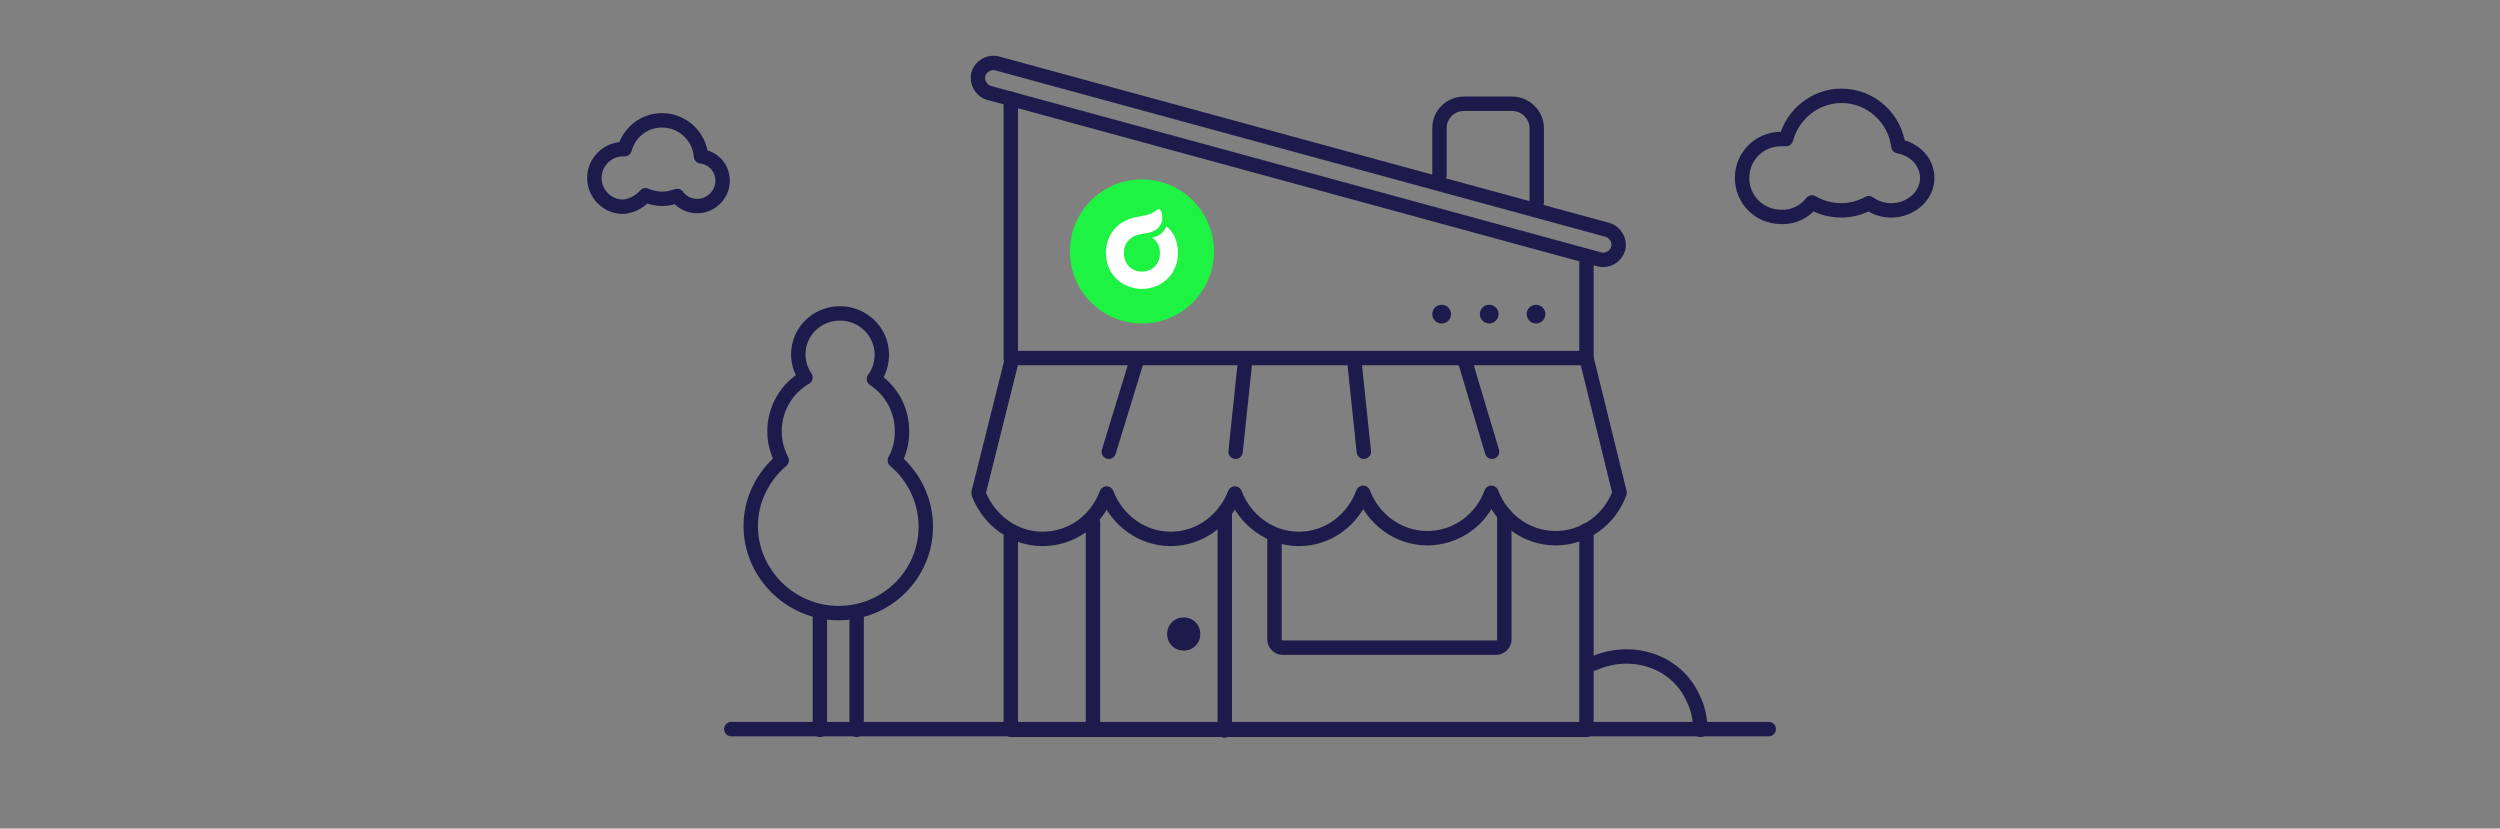 <?xml version="1.0" encoding="utf-8"?>
<!-- Generator: Adobe Illustrator 23.0.0, SVG Export Plug-In . SVG Version: 6.00 Build 0)  -->
<svg version="1.1" id="Ebene_1" xmlns="http://www.w3.org/2000/svg" xmlns:xlink="http://www.w3.org/1999/xlink" x="0px" y="0px"
	 viewBox="0 0 347 115" style="enable-background:new 0 0 347 115;" xml:space="preserve">
<rect x="0" y="0" width="347" height="115" fill="#808080" stroke="none"/>
<style type="text/css">
	.st0{fill:#1D1B4C;}
	.st1{fill:none;stroke:#1D1B4C;stroke-width:2;stroke-linecap:round;stroke-linejoin:round;stroke-miterlimit:10;}
	.st2{fill:#1EF243;}
	.st3{fill:#FFFFFF;}
	.st4{fill:#1D1B4C;stroke:#1D1B4C;stroke-miterlimit:10;}
</style>
<title>1</title>
<g>
	<g transform="matrix(1,0,0,1,8,8)">
		<path vector-effect="non-scaling-stroke" class="st0" d="M158.6,80c0,1.3-1,2.3-2.3,2.3s-2.3-1-2.3-2.3s1-2.3,2.3-2.3
			S158.6,78.7,158.6,80"/>
	</g>
	<g transform="matrix(1,0,0,1,8,8)">
		<path vector-effect="none" class="st1" d="M129.3,4.9c-1.1-0.3-1.8-1.5-1.5-2.6s1.5-1.8,2.6-1.5l84.7,23.1
			c1.1,0.3,1.8,1.5,1.5,2.6c-0.3,1.1-1.5,1.8-2.6,1.5L129.3,4.9"/>
	</g>
	<g transform="matrix(1,0,0,1,8,8)">
		<path vector-effect="none" class="st1" d="M132.3,5.7v36.1"/>
	</g>
	<g transform="matrix(1,0,0,1,8,8)">
		<path vector-effect="none" class="st1" d="M212.2,41.7V28.5"/>
	</g>
	<g transform="matrix(1,0,0,1,8,8)">
		<path vector-effect="none" class="st1" d="M216.8,60.4c-1.4,3.8-4.9,6.3-8.9,6.3c-4,0-7.5-2.6-8.9-6.3c-1.4,3.8-4.9,6.3-8.9,6.3
			s-7.5-2.6-8.9-6.3c-1.4,3.8-4.9,6.4-8.9,6.4c-4,0-7.5-2.6-8.9-6.3c-1.4,3.7-4.9,6.3-8.9,6.3s-7.5-2.6-8.9-6.3
			c-1.4,3.8-4.9,6.3-8.9,6.3c-3.9,0-7.3-2.5-8.8-6.1c-0.1-0.2-0.1-0.4,0-0.6l4.6-18.4h79.7L216.8,60.4"/>
	</g>
	<g transform="matrix(1,0,0,1,8,8)">
		<path vector-effect="none" class="st1" d="M143.7,64.5v28.8"/>
	</g>
	<g transform="matrix(1,0,0,1,8,8)">
		<path vector-effect="none" class="st1" d="M162,63v30.4"/>
	</g>
	<g transform="matrix(1,0,0,1,8,8)">
		<path vector-effect="none" class="st1" d="M195.4,42.3l3.7,12.4"/>
	</g>
	<g transform="matrix(1,0,0,1,8,8)">
		<path vector-effect="none" class="st1" d="M180,42.3l1.3,12.4"/>
	</g>
	<g transform="matrix(1,0,0,1,8,8)">
		<path vector-effect="none" class="st1" d="M164.8,42.3l-1.3,12.4"/>
	</g>
	<g transform="matrix(1,0,0,1,8,8)">
		<path vector-effect="none" class="st1" d="M149.7,42.3l-3.8,12.4"/>
	</g>
	<g transform="matrix(1,0,0,1,8,8)">
		<path vector-effect="none" class="st1" d="M212.2,65.6v27.7h-79.9V66.6"/>
	</g>
	<g transform="matrix(1,0,0,1,8,8)">
		<path vector-effect="none" class="st1" d="M200.8,63.4v17.4c0,0.6-0.6,1.1-1.1,1.1H170c-0.6,0-1.1-0.6-1.1-1.1V66.3"/>
	</g>
	<g transform="matrix(1,0,0,1,8,8)">
		<path vector-effect="none" class="st1" d="M191.8,16.3V9.8c0-1.9,1.5-3.4,3.4-3.4h6.7c1.8,0,3.4,1.5,3.4,3.4v10.3"/>
	</g>
	<g>
		<g id="XMLID_57_">
			<circle class="st2" cx="158.5" cy="34.9" r="10"/>
		</g>
		<path class="st3" d="M161.9,31.4c0,0.1-0.1,0.2-0.1,0.2c-0.4,0.9-1.1,1.2-1.9,1.4c0.7,0.4,1.1,1.2,1.1,2.1c0,1.6-1.1,2.6-2.5,2.6
			s-2.5-1-2.5-2.6c0-1.3,0.8-2.2,1.9-2.5c0,0,0,0,0,0c1.1-0.3,2.5-0.2,3.1-1.3c0.3-0.4,0.4-0.9,0.3-1.4c0-0.3-0.2-1.1-0.7-0.8
			c-0.9,0.8-1.8,0.8-3.2,1.1c-2.2,0.5-3.9,2.3-3.9,4.9c0,3,2.3,5,5,5c2.7,0,5-2,5-5C163.5,33.5,162.9,32.2,161.9,31.4z"/>
	</g>
	<g>
		<circle class="st4" cx="200.1" cy="43.6" r="0.8"/>
		<circle class="st4" cx="206.7" cy="43.6" r="0.8"/>
		<circle class="st4" cx="213.2" cy="43.6" r="0.8"/>
	</g>
	<g>
		<g transform="matrix(1,0,0,1,8,8)">
			<path vector-effect="none" class="st1" d="M105.8,77.2v16.1"/>
		</g>
		<g transform="matrix(1,0,0,1,8,8)">
			<path vector-effect="none" class="st1" d="M110.9,77.2v16.1"/>
		</g>
		<g transform="matrix(1,0,0,1,8,8)">
			<path vector-effect="none" class="st1" d="M100.5,55.9c-0.6-1.2-1-2.5-1-4c0-3.2,1.7-6,4.3-7.5c-0.6-0.9-1-2-1-3.2
				c0-3.2,2.6-5.7,5.8-5.7c3.2,0,5.8,2.6,5.8,5.7c0,1.3-0.4,2.5-1.1,3.4c2.4,1.6,3.9,4.2,3.9,7.3c0,1.4-0.3,2.8-1,4
				c2.6,2.2,4.3,5.5,4.3,9.2c0,6.6-5.4,12-12.1,12c-6.7,0-12.2-5.5-12.2-12.1C96.2,61.4,97.9,58.1,100.5,55.9"/>
		</g>
	</g>
	<line class="st1" x1="101.5" y1="101.2" x2="245.5" y2="101.2"/>
	<g transform="matrix(1,0,0,1,8,8)">
		<path vector-effect="none" class="st1" d="M228,93.3c0-1.5-0.3-3-1-4.4c-2.4-5.3-8.7-7.1-13.8-4.8"/>
	</g>
</g>
<g transform="matrix(1,0,0,1,8,8)">
	<path vector-effect="none" class="st1" d="M243.5,20.1c1.2,0.7,2.6,1.1,4.1,1.1c1.4,0,2.7-0.4,3.8-1c0.8,0.6,1.9,1,3.1,1
		c2.7,0,5-2,5-4.5c0-2.2-1.7-4-4-4.4c-0.5-3.9-3.8-7-7.9-7c-3.7,0-6.8,2.6-7.7,6c-0.2,0-0.5,0-0.7,0c-3,0-5.4,2.4-5.4,5.4
		s2.4,5.4,5.4,5.4C240.9,22.2,242.5,21.4,243.5,20.1"/>
</g>
<g transform="matrix(1,0,0,1,8,8)">
	<path vector-effect="none" class="st1" d="M81.6,19.1c0.7,0.3,1.5,0.5,2.3,0.5s1.5-0.2,2.1-0.4c0.6,0.9,1.7,1.4,2.8,1.4
		c1.9,0,3.5-1.6,3.5-3.5c0-1.8-1.3-3.2-3-3.4c-0.2-2.8-2.6-5-5.4-5c-2.5,0-4.6,1.7-5.2,4c-0.1,0-0.1,0-0.2,0c-2.2,0-4,1.8-4,4
		s1.8,4,4,4C79.7,20.6,80.8,20,81.6,19.1"/>
</g>
</svg>
